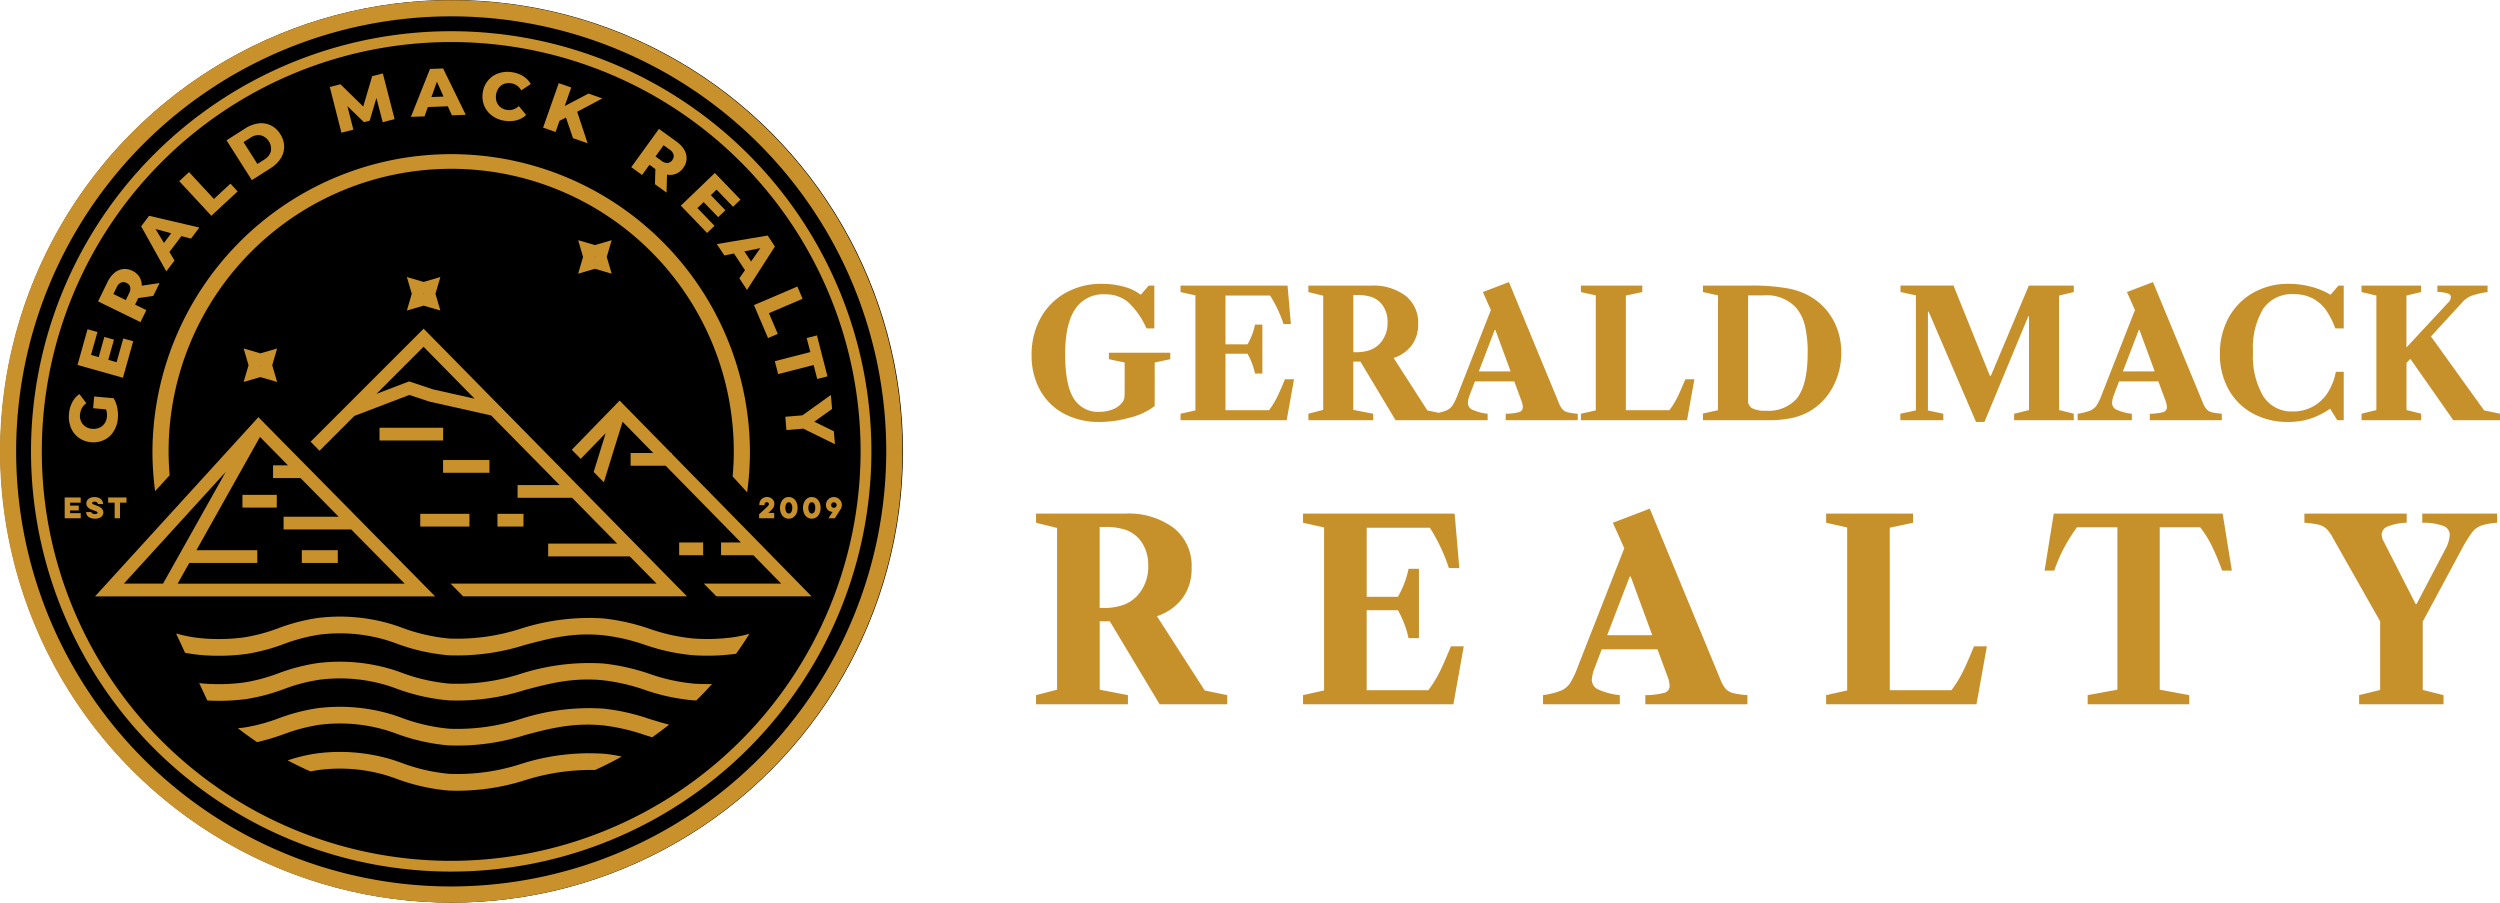 <svg xmlns="http://www.w3.org/2000/svg" xmlns:xlink="http://www.w3.org/1999/xlink" width="343.189" height="123.906" viewBox="0 0 343.189 123.906">
  <defs>
    <clipPath id="clip-path">
      <rect id="Rectangle_32726" data-name="Rectangle 32726" width="123.876" height="123.876" fill="none"/>
    </clipPath>
  </defs>
  <g id="Group_69872" data-name="Group 69872" transform="translate(-20.463 -13.317)">
    <path id="Path_8838" data-name="Path 8838" d="M-83.028-1.944a9.128,9.128,0,0,1-3.3,1.56,15.383,15.383,0,0,1-4.26.624,10.149,10.149,0,0,1-4.9-1.14A8.056,8.056,0,0,1-98.76-4.128a9.742,9.742,0,0,1-1.164-4.824A10.288,10.288,0,0,1-98.7-14a8.8,8.8,0,0,1,3.42-3.468A9.9,9.9,0,0,1-90.3-18.72a11.378,11.378,0,0,1,3.012.384A6.427,6.427,0,0,1-85-17.256h.1l1.056-1.224h.768v5.88h-1.08a10.822,10.822,0,0,0-2.532-3.624,4.841,4.841,0,0,0-3.18-1.056,4.574,4.574,0,0,0-4.092,2.052q-1.356,2.052-1.356,6.18t1.14,6.012a3.889,3.889,0,0,0,3.588,1.884A4.659,4.659,0,0,0-88.7-1.524a2.941,2.941,0,0,0,1.284-1,1.27,1.27,0,0,0,.216-.5,5.213,5.213,0,0,0,.048-.84V-7.92l-2.16-.456v-.888h8.424v.888l-2.136.456ZM-63.9-5.616-64.908,0H-79.476V-.888l2.04-.456V-17.136l-2.04-.456v-.888h14.688l.456,5.28H-65.34a17.467,17.467,0,0,0-1.848-3.912h-6.12v6.7h3.024a9.11,9.11,0,0,0,1.032-2.712h1.008v6.72h-1.008A9.6,9.6,0,0,0-70.284-9.12h-3.024v7.752h5.976A11.574,11.574,0,0,0-66.18-3.252q.456-.948,1.032-2.364Zm4.008,4.2V-17.088l-2.04-.5v-.888h8.664a7.314,7.314,0,0,1,4.656,1.38,4.652,4.652,0,0,1,1.752,3.876,4.824,4.824,0,0,1-.864,2.916,5.061,5.061,0,0,1-2.5,1.764l4.632,7.2,2.184.456V0h-6.552L-54.78-8.04h-.984v6.624l2.736.528V0h-8.9V-.888Zm4.464-7.92a5.46,5.46,0,0,0,2.064-.336,3.444,3.444,0,0,0,1.344-.96,4.16,4.16,0,0,0,.96-2.832,3.9,3.9,0,0,0-.564-2.136,3.155,3.155,0,0,0-1.524-1.272,5.883,5.883,0,0,0-2.112-.312h-.5v7.848ZM-27.54-2.352a3,3,0,0,0,.5.864,1.448,1.448,0,0,0,.72.408,8.394,8.394,0,0,0,1.368.192V0h-9.888V-.888a7.088,7.088,0,0,0,1.848-.228.664.664,0,0,0,.5-.66,2.853,2.853,0,0,0-.216-.96l-.96-2.592h-5.4l-.7,1.824a3.544,3.544,0,0,0-.264,1.128,1.032,1.032,0,0,0,.612.936,6.758,6.758,0,0,0,2.1.552V0h-7.44V-.888A7.819,7.819,0,0,0-43.02-1.32a2.018,2.018,0,0,0,.876-.708,7.79,7.79,0,0,0,.732-1.524l4.536-11.568-1.1-2.472L-34.4-18.96ZM-34.164-6.7l-2.088-5.688h-.1L-38.532-6.7Zm15.816,5.328h5.976A11.574,11.574,0,0,0-11.22-3.252q.456-.948,1.032-2.364H-8.94L-9.948,0H-24.516V-.888l2.04-.456V-17.136l-2.04-.456v-.888h8.424v.888l-2.256.48Zm10.584.456L-5.7-1.368V-17.136l-2.064-.456v-.888h6.552a27.346,27.346,0,0,1,5.16.4A9.436,9.436,0,0,1,7.38-16.728,8.438,8.438,0,0,1,10.2-13.6a9.134,9.134,0,0,1,1.02,4.332A9.74,9.74,0,0,1,10.128-4.68a8.375,8.375,0,0,1-2.94,3.264A8.465,8.465,0,0,1,4.6-.336,15.21,15.21,0,0,1,1.14,0h-8.9ZM.876-1.3A5.181,5.181,0,0,0,5.052-2.9q1.56-1.848,1.56-6.36a15.527,15.527,0,0,0-.372-3.7,5.94,5.94,0,0,0-1.188-2.448A5.44,5.44,0,0,0,.588-17.136h-2.16v14.4A1.178,1.178,0,0,0-1-1.632,3.9,3.9,0,0,0,.876-1.3Zm18.48-16.3v-.888h7.272L31.62-6.1h.144L36.972-18.48H43.14v.888l-2.016.48v15.72l2.016.5V0H34.956V-.888l2.04-.5V-14.256h-.1L30.876.24H29.724L23.22-14.9h-.1v13.56l2.112.456V0h-5.9V-.888l2.136-.456V-17.136Zm41.52,15.24a3,3,0,0,0,.5.864,1.448,1.448,0,0,0,.72.408,8.394,8.394,0,0,0,1.368.192V0H53.58V-.888a7.088,7.088,0,0,0,1.848-.228.664.664,0,0,0,.5-.66,2.853,2.853,0,0,0-.216-.96l-.96-2.592h-5.4L48.66-3.5A3.544,3.544,0,0,0,48.4-2.376a1.032,1.032,0,0,0,.612.936,6.758,6.758,0,0,0,2.1.552V0h-7.44V-.888A7.819,7.819,0,0,0,45.4-1.32a2.018,2.018,0,0,0,.876-.708A7.79,7.79,0,0,0,47-3.552L51.54-15.12l-1.1-2.472,3.576-1.368ZM54.252-6.7l-2.088-5.688h-.1L49.884-6.7ZM63.2-9.12a10.065,10.065,0,0,1,1.212-4.968,8.71,8.71,0,0,1,3.36-3.408A9.689,9.689,0,0,1,72.66-18.72a11.961,11.961,0,0,1,3,.384,10.209,10.209,0,0,1,2.664,1.08h.1l1.056-1.224h.72v5.88H79.044a11.16,11.16,0,0,0-1.056-2.184A5.438,5.438,0,0,0,76-16.692a5.594,5.594,0,0,0-2.664-.612,4.778,4.778,0,0,0-4.188,2,10.353,10.353,0,0,0-1.4,5.94,10.887,10.887,0,0,0,1.4,6.072A4.622,4.622,0,0,0,73.236-1.2,5.6,5.6,0,0,0,75.9-1.836a5.662,5.662,0,0,0,2.016-1.812,7.889,7.889,0,0,0,1.2-3H80.2V0h-.888l-.984-1.584A10.355,10.355,0,0,1,75.552-.192,9.87,9.87,0,0,1,72.588.24,9.915,9.915,0,0,1,67.7-.936a8.371,8.371,0,0,1-3.312-3.3A9.835,9.835,0,0,1,63.2-9.12Zm21.48,7.728v-15.72l-2.04-.48v-.888h8.184v.888l-2.016.48v7.128l5.76-6.192a1.032,1.032,0,0,0,.336-.744q0-.336-.456-.492a5.482,5.482,0,0,0-1.392-.2v-.864h6.888v.888a11.122,11.122,0,0,0-2.3.54A3.6,3.6,0,0,0,96.4-16.1L92.172-11.5l7.3,10.152,2.184.456V0H95.244l-5.9-8.424-.528.552v6.48l2.016.5V0H82.644V-.888Z" transform="translate(262 71)" fill="#c6902a"/>
    <path id="Path_8837" data-name="Path 8837" d="M-96.424-2.006v-22.2l-2.89-.714V-26.18H-87.04a10.362,10.362,0,0,1,6.6,1.955,6.59,6.59,0,0,1,2.482,5.491A6.834,6.834,0,0,1-79.186-14.6a7.17,7.17,0,0,1-3.536,2.5L-76.16-1.9l3.094.646V0h-9.282l-6.834-11.39h-1.394v9.384l3.876.748V0H-99.314V-1.258Zm6.324-11.22a7.735,7.735,0,0,0,2.924-.476,4.879,4.879,0,0,0,1.9-1.36,5.893,5.893,0,0,0,1.36-4.012,5.527,5.527,0,0,0-.8-3.026,4.47,4.47,0,0,0-2.159-1.8,8.334,8.334,0,0,0-2.992-.442h-.714v11.118Zm49.5,5.27L-42.024,0H-62.662V-1.258l2.89-.646V-24.276l-2.89-.646V-26.18h20.808l.646,7.48h-1.428a24.745,24.745,0,0,0-2.618-5.542h-8.67v9.486h4.284A12.906,12.906,0,0,0-48.178-18.6h1.428v9.52h-1.428A13.6,13.6,0,0,0-49.64-12.92h-4.284V-1.938h8.466a16.4,16.4,0,0,0,1.632-2.669q.646-1.343,1.462-3.349ZM-5.338-3.332a4.244,4.244,0,0,0,.714,1.224A2.052,2.052,0,0,0-3.6-1.53a11.892,11.892,0,0,0,1.938.272V0H-15.674V-1.258a10.041,10.041,0,0,0,2.618-.323.94.94,0,0,0,.714-.935,4.041,4.041,0,0,0-.306-1.36l-1.36-3.672h-7.65l-.986,2.584a5.021,5.021,0,0,0-.374,1.6,1.462,1.462,0,0,0,.867,1.326,9.574,9.574,0,0,0,2.975.782V0h-10.54V-1.258a11.077,11.077,0,0,0,2.448-.612,2.859,2.859,0,0,0,1.241-1A11.036,11.036,0,0,0-24.99-5.032l6.426-16.388-1.564-3.5,5.066-1.938Zm-9.384-6.154-2.958-8.058h-.136L-20.91-9.486ZM17.884-1.938H26.35a16.4,16.4,0,0,0,1.632-2.669q.646-1.343,1.462-3.349h1.768L29.784,0H9.146V-1.258l2.89-.646V-24.276l-2.89-.646V-26.18H21.08v1.258l-3.2.68ZM49.13-2.006v-22.3H43.588a21.781,21.781,0,0,0-3.128,5.95H39.134l1.258-7.82H63.58l1.258,7.82H63.512q-.646-1.768-1.343-3.23a14.531,14.531,0,0,0-1.683-2.72H54.944v22.3l4.046.748V0H45.05V-1.258ZM85.2-1.972V-11.39L78.71-22.848a4.687,4.687,0,0,0-.918-1.275,2.466,2.466,0,0,0-1.071-.544,13.26,13.26,0,0,0-1.921-.255V-26.18H88.842v1.258a7.229,7.229,0,0,0-2.686.544,1.222,1.222,0,0,0-.748,1.088,2.2,2.2,0,0,0,.306.986l4.352,8.534H90.2l3.91-7.446a4.8,4.8,0,0,0,.646-2.04,1.307,1.307,0,0,0-.867-1.224,7.711,7.711,0,0,0-2.907-.442V-26.18h10.268v1.258a9.388,9.388,0,0,0-2.193.391,2.847,2.847,0,0,0-1.241.935,18.062,18.062,0,0,0-1.5,2.448l-5.27,9.792v9.384l2.856.714V0H82.314V-1.258Z" transform="translate(262 110)" fill="#c6902a"/>
    <g id="Group_69831" data-name="Group 69831" transform="translate(-18920.461 -6385.683)">
      <circle id="Ellipse_53" data-name="Ellipse 53" cx="61.953" cy="61.953" r="61.953" transform="translate(18940.98 6399)"/>
      <g id="Group_69830" data-name="Group 69830" transform="translate(18940.924 6399.029)">
        <path id="Path_8736" data-name="Path 8736" d="M54.556,37.791l-.035-.011.011.035-.011.035.035-.011.035.011-.011-.035.011-.035Z" transform="translate(3.592 2.489)" fill="#c9912b"/>
        <path id="Path_8737" data-name="Path 8737" d="M63.668,52.732h0Z" transform="translate(4.194 3.474)" fill="#c9912b"/>
        <path id="Path_8738" data-name="Path 8738" d="M33.538,46.984l-.035-.011.011.035-.011.036.035-.011.034.011-.01-.036.01-.035Z" transform="translate(2.207 3.094)" fill="#c9912b"/>
        <path id="Path_8739" data-name="Path 8739" d="M45.093,52.869h0Z" transform="translate(2.971 3.483)" fill="#c9912b"/>
        <path id="Path_8740" data-name="Path 8740" d="M78.774,32.32l-.034-.011.01.035-.01.035.034-.011.035.011-.01-.035.01-.035Z" transform="translate(5.187 2.128)" fill="#c9912b"/>
        <g id="Group_69827" data-name="Group 69827">
          <g id="Group_69826" data-name="Group 69826" clip-path="url(#clip-path)">
            <path id="Path_8741" data-name="Path 8741" d="M93.779,82.4a25.44,25.44,0,0,1-6.1-1.338,29.17,29.17,0,0,0-6.326-1.426A30.757,30.757,0,0,0,70,81.041,28.317,28.317,0,0,1,60.234,82.4a25.1,25.1,0,0,1-6.869-1.609l-.8-.271a24.706,24.706,0,0,0-10.492-.94,26.174,26.174,0,0,0-5.357,1.4,24.3,24.3,0,0,1-4.689,1.257,26.356,26.356,0,0,1-5.338.166,19.519,19.519,0,0,1-4.012-.7l1.232,2.646a21.1,21.1,0,0,0,2.626.345,28.827,28.827,0,0,0,5.808-.182,26.414,26.414,0,0,0,5.115-1.359,24.079,24.079,0,0,1,4.908-1.292,22.268,22.268,0,0,1,9.47.84l.791.268a27.244,27.244,0,0,0,7.452,1.726,30.651,30.651,0,0,0,10.5-1.424c3.31-.878,6.437-1.711,10.572-1.343A26.859,26.859,0,0,1,87,83.248a27.641,27.641,0,0,0,6.622,1.436,28.754,28.754,0,0,0,5.808-.182c.045-.006.085-.017.13-.023.634-.891,1.246-1.8,1.819-2.733a17.319,17.319,0,0,1-2.267.485,26.511,26.511,0,0,1-5.337.165" transform="translate(1.494 5.229)" fill="#c9912b"/>
            <path id="Path_8742" data-name="Path 8742" d="M93.583,88.205a25.44,25.44,0,0,1-6.1-1.338,29.109,29.109,0,0,0-6.326-1.425A30.712,30.712,0,0,0,69.8,86.852a28.336,28.336,0,0,1-9.762,1.353A25.059,25.059,0,0,1,53.169,86.6l-.8-.271a24.69,24.69,0,0,0-10.492-.94,26.176,26.176,0,0,0-5.357,1.4,24.383,24.383,0,0,1-4.689,1.257,26.37,26.37,0,0,1-5.338.165c-.288-.019-.564-.047-.836-.077l1.11,2.383a28.423,28.423,0,0,0,5.381-.2,26.494,26.494,0,0,0,5.115-1.358,24.01,24.01,0,0,1,4.908-1.293,22.3,22.3,0,0,1,9.47.84l.791.269a27.285,27.285,0,0,0,7.452,1.725A30.588,30.588,0,0,0,70.389,89.07c3.31-.879,6.436-1.708,10.571-1.342a26.922,26.922,0,0,1,5.847,1.33,27.642,27.642,0,0,0,6.622,1.436c.158.011.316.013.473.02q1.111-1.092,2.149-2.256c-.814.017-1.641,0-2.469-.052" transform="translate(1.69 5.612)" fill="#c9912b"/>
            <path id="Path_8743" data-name="Path 8743" d="M80.833,91.252a30.743,30.743,0,0,0-11.362,1.41,28.33,28.33,0,0,1-9.761,1.353,25.066,25.066,0,0,1-6.864-1.607l-.8-.272a24.711,24.711,0,0,0-10.494-.94,26.2,26.2,0,0,0-5.356,1.4A24.351,24.351,0,0,1,31.5,93.85c-.28.039-.572.066-.861.095.859.664,1.736,1.3,2.64,1.91a33.637,33.637,0,0,0,3.655-1.091,23.991,23.991,0,0,1,4.906-1.293,22.283,22.283,0,0,1,9.47.841l.8.269A27.282,27.282,0,0,0,59.555,96.3,30.564,30.564,0,0,0,70.06,94.879C73.37,94,76.5,93.173,80.632,93.538a26.86,26.86,0,0,1,5.847,1.331c.343.106.689.212,1.037.317q1.185-.835,2.316-1.737c-.9-.227-1.777-.492-2.673-.771a29.125,29.125,0,0,0-6.326-1.425" transform="translate(2.018 5.995)" fill="#c9912b"/>
            <path id="Path_8744" data-name="Path 8744" d="M69.05,98.473a28.333,28.333,0,0,1-9.762,1.353,25.019,25.019,0,0,1-6.863-1.607l-.8-.272a24.7,24.7,0,0,0-10.494-.94,22.049,22.049,0,0,0-4.079.968q1.535.815,3.136,1.519c.4-.082.807-.156,1.237-.212a22.285,22.285,0,0,1,9.47.841l.8.269a27.283,27.283,0,0,0,7.447,1.725,30.584,30.584,0,0,0,10.5-1.425,29.968,29.968,0,0,1,9.613-1.4q1.869-.847,3.652-1.844a21.171,21.171,0,0,0-2.491-.388,30.788,30.788,0,0,0-11.362,1.41" transform="translate(2.441 6.378)" fill="#c9912b"/>
            <path id="Path_8745" data-name="Path 8745" d="M61.675,3.993a57.681,57.681,0,1,0,57.681,57.682A57.682,57.682,0,0,0,61.675,3.993m0,113.886a56.2,56.2,0,1,1,56.2-56.2,56.267,56.267,0,0,1-56.2,56.2" transform="translate(0.263 0.263)" fill="#c9912b"/>
            <path id="Path_8746" data-name="Path 8746" d="M61.938,0a61.938,61.938,0,1,0,61.938,61.938A61.938,61.938,0,0,0,61.938,0m0,121.66A59.722,59.722,0,1,1,121.66,61.938,59.789,59.789,0,0,1,61.938,121.66" fill="#c9912b"/>
            <path id="Path_8747" data-name="Path 8747" d="M101.271,66.262a41.591,41.591,0,0,0,.383-5.617,41.01,41.01,0,0,0-82.019,0A41.527,41.527,0,0,0,20,66.11l1.994-2.188c-.091-1.088-.142-2.185-.142-3.278a38.793,38.793,0,1,1,77.586,0c0,1.147-.056,2.295-.157,3.434Z" transform="translate(1.293 1.293)" fill="#c9912b"/>
            <path id="Path_8748" data-name="Path 8748" d="M10.229,56.719a3.307,3.307,0,0,0,1.692.617,3.355,3.355,0,0,0,1.466-.18A3.043,3.043,0,0,0,15,55.867a3.849,3.849,0,0,0,.594-1.786,5.069,5.069,0,0,0-.082-1.457,4.209,4.209,0,0,0-.494-1.327l-1.1-.1-1.572-.142L12.2,52.668l1.508.136.262.023a2.347,2.347,0,0,1,.123,1.006,1.9,1.9,0,0,1-.321.927,1.623,1.623,0,0,1-.282.308,1.65,1.65,0,0,1-.431.278,1.95,1.95,0,0,1-.974.145,1.743,1.743,0,0,1-1.678-2.01,2.061,2.061,0,0,1,.86-1.5l-.945-1.257a3.155,3.155,0,0,0-.984,1.119,4.137,4.137,0,0,0-.451,1.6,3.954,3.954,0,0,0,.261,1.891,3.194,3.194,0,0,0,1.078,1.39" transform="translate(0.584 3.341)" fill="#c9912b"/>
            <path id="Path_8749" data-name="Path 8749" d="M16.221,49.032l1.406-5.009-1.363-.383L15.348,46.9l-.448-.126-.694-.2.779-2.771-1.32-.37-.778,2.772-1.051-.3.883-3.146-1.363-.383L9.983,47.281l4.488,1.26Z" transform="translate(0.658 2.792)" fill="#c9912b"/>
            <path id="Path_8750" data-name="Path 8750" d="M18.45,41.912l.806-1.646-1.547-.757.44-.9,2.062-.3.862-1.763-2.212.326-.231.034a2.212,2.212,0,0,0-.323-1.2,2.256,2.256,0,0,0-.957-.835,2.281,2.281,0,0,0-1.3-.243,2.256,2.256,0,0,0-1.188.532,3.7,3.7,0,0,0-.934,1.243l-1.3,2.66,4.2,2.055Zm-3.717-3.86.448-.915a1.258,1.258,0,0,1,.6-.654.887.887,0,0,1,.758.051.868.868,0,0,1,.5.565,1.277,1.277,0,0,1-.155.873l-.447.915Z" transform="translate(0.832 2.28)" fill="#c9912b"/>
            <path id="Path_8751" data-name="Path 8751" d="M21.633,35.394,22.759,33.9l-.7-1.164,1.649-2.188,1.311.351,1.148-1.522-1.889-.44-5.012-1.169L18.18,29.21l2.5,4.485Zm.673-5.23-1,1.33-1.154-1.912Z" transform="translate(1.198 1.829)" fill="#c9912b"/>
            <path id="Path_8752" data-name="Path 8752" d="M27.491,28.135,31.1,24.788l-.988-1.066-2.267,2.1-.28-.3-3.136-3.384-1.344,1.245L26.253,26.8Z" transform="translate(1.521 1.458)" fill="#c9912b"/>
            <path id="Path_8753" data-name="Path 8753" d="M32.648,23.654l2.586-1.643a4.292,4.292,0,0,0,1.381-1.348,3,3,0,0,0,.472-1.638c0-.094-.014-.188-.023-.28a3.271,3.271,0,0,0-.512-1.408,3.185,3.185,0,0,0-1.3-1.2,3,3,0,0,0-1.684-.269,4.3,4.3,0,0,0-1.808.677l-2.586,1.643L31.7,22.163Zm-.166-5.838a1.875,1.875,0,0,1,1.382-.318,1.939,1.939,0,0,1,1.4,2.2c-.01.035-.027.067-.038.1a1.907,1.907,0,0,1-.837,1.015l-.977.62L33.2,21.1l-1.692-2.663Z" transform="translate(1.922 1.044)" fill="#c9912b"/>
            <path id="Path_8754" data-name="Path 8754" d="M44.071,17.568l1.641-.418-.454-1.783-.371-1.455,1.241,1.207,1.032,1,.79-.2.406-1.372.518-1.748.4,1.536.466,1.787,1.633-.416-.434-1.681L49.755,9.433l-1.462.373-1.229,4.172-3.13-3.061-1.461.372,1.174,4.6Z" transform="translate(2.798 0.621)" fill="#c9912b"/>
            <path id="Path_8755" data-name="Path 8755" d="M55.252,14.083l2.738-.1.556,1.24,1.906-.071-.862-1.764-2.249-4.6-1.8.068L53.652,13.6l-.729,1.835,1.868-.071Zm1.241-3.474.91,2.041-1.665.063Z" transform="translate(3.486 0.578)" fill="#c9912b"/>
            <path id="Path_8756" data-name="Path 8756" d="M62.373,13.867a3.226,3.226,0,0,0,1.081,1.375,3.82,3.82,0,0,0,1.744.7,3.9,3.9,0,0,0,1.63-.074,3.072,3.072,0,0,0,1.307-.721l-.7-.855-.3-.362a2.377,2.377,0,0,1-.336.249,1.841,1.841,0,0,1-1.288.275,1.877,1.877,0,0,1-.894-.369,1.718,1.718,0,0,1-.535-.741,2.178,2.178,0,0,1,.288-1.912,1.6,1.6,0,0,1,.729-.55,1.873,1.873,0,0,1,.964-.09,1.921,1.921,0,0,1,1.4.977l1.31-.87a3.089,3.089,0,0,0-1.036-1.073A3.913,3.913,0,0,0,66.2,9.276a3.829,3.829,0,0,0-1.872.153,3.215,3.215,0,0,0-1.437,1,3.292,3.292,0,0,0-.716,1.651,3.37,3.37,0,0,0,.088,1.46,3.059,3.059,0,0,0,.11.329" transform="translate(4.093 0.608)" fill="#c9912b"/>
            <path id="Path_8757" data-name="Path 8757" d="M72.193,15.861l.307-.16.582-.3.193.565.774,2.266,2.008.706-.724-2.189-.708-2.14,3.448-1.829-1.9-.668-3.259,1.709.893-2.541-1.712-.6L70.54,15.094l-.595,1.694,1.711.6Z" transform="translate(4.608 0.703)" fill="#c9912b"/>
            <path id="Path_8758" data-name="Path 8758" d="M83.8,21.5l.81.585-.055,2.084,1.59,1.149.054-2.216.005-.253a2.219,2.219,0,0,0,1.242-.114,2.249,2.249,0,0,0,.984-.8,2.191,2.191,0,0,0,.139-2.5A3.71,3.71,0,0,0,87.5,18.307l-2.4-1.734-2.747,3.8L81.3,21.825,82.787,22.9Zm1.94-2.686.826.6a1.265,1.265,0,0,1,.544.7.884.884,0,0,1-.179.739.867.867,0,0,1-.643.4,1.274,1.274,0,0,1-.834-.3l-.825-.6Z" transform="translate(5.356 1.092)" fill="#c9912b"/>
            <path id="Path_8759" data-name="Path 8759" d="M91.289,30.488l1.02-.982-2.348-2.442.326-.313.528-.507,2,2.074.987-.95-2-2.074.788-.758,2.265,2.355,1.02-.982-3.522-3.662-3.37,3.241-1.3,1.25Z" transform="translate(5.776 1.465)" fill="#c9912b"/>
            <path id="Path_8760" data-name="Path 8760" d="M92.321,31.481l1.028,1.562,1.331-.266,1.506,2.288-.772,1.117,1.049,1.593,1.053-1.637,2.781-4.322L99.3,30.307l-5.057.85Zm5.972.556-1.274,1.835L96.1,32.481Z" transform="translate(6.082 1.996)" fill="#c9912b"/>
            <path id="Path_8761" data-name="Path 8761" d="M97.1,39.418l1.934,4.528,1.337-.57L99.16,40.533l.392-.167,4.229-1.807-.719-1.685L98.8,38.7Z" transform="translate(6.397 2.429)" fill="#c9912b"/>
            <path id="Path_8762" data-name="Path 8762" d="M101.607,46.24l-1.816.466.457,1.776,1.816-.467,3.052-.783.492,1.919,1.407-.361-1.443-5.621-1.408.361.5,1.928Z" transform="translate(6.574 2.844)" fill="#c9912b"/>
            <path id="Path_8763" data-name="Path 8763" d="M103.03,53.676l-1.887.156.15,1.827,1.876-.156.439-.036,4.346,2.132-.146-1.771-2.69-1.32,2.439-1.743-.16-1.928-3.911,2.8Z" transform="translate(6.663 3.349)" fill="#c9912b"/>
            <path id="Path_8764" data-name="Path 8764" d="M58.927,78.3,48.141,67.362,34.664,53.7,15.856,74.332,12.241,78.3H58.927ZM21.576,76.549H16.2L30.184,61.21Zm3.6-2.837h9.336V71.963H26.155l8.727-15.551,3.842,3.9H36.68v1.749h3.77l5.233,5.306h-7.56v1.749H47.41l7.336,7.438H23.581Z" transform="translate(0.806 3.538)" fill="#c9912b"/>
            <path id="Path_8765" data-name="Path 8765" d="M56.136,42.933l-.619-.631-.616.617h0L40,57.819l1.229,1.245,4.788-4.788L53.56,51.4l2.733.908,8.492,1.91,9.4,9.55h-5.77v1.75H75.9l6.192,6.293H72.614v1.749h11.2L87.5,77.3H59.218l1.726,1.75H91.671L56.138,42.935l0,0M45.428,53.564h0Zm19.8-.144h0ZM56.8,50.633,53.52,49.54l-4.475,1.709,6.462-6.463,7.013,7.131Z" transform="translate(2.635 2.787)" fill="#c9912b"/>
            <path id="Path_8766" data-name="Path 8766" d="M33.677,45.524l-2.3-.673.674,2.3-.674,2.3,2.3-.672,2.3.672-.674-2.3.674-2.3Zm.036,1.66-.036-.011-.035.011.012-.035-.012-.035.035.011.036-.011-.011.035Z" transform="translate(2.067 2.955)" fill="#c9912b"/>
            <path id="Path_8767" data-name="Path 8767" d="M54.7,39.579l2.3.673-.672-2.3.672-2.3-2.3.673-2.3-.673.674,2.3-.674,2.3Zm-.035-1.66.035.011.035-.011-.011.035.011.035-.035-.011-.035.011.011-.035Z" transform="translate(3.452 2.349)" fill="#c9912b"/>
            <path id="Path_8768" data-name="Path 8768" d="M76.761,31.578l-2.3-.673.673,2.3-.673,2.3,2.3-.673,2.3.673-.672-2.3.672-2.3Zm.036,1.66-.036-.011-.035.011.011-.035-.011-.035.035.011.036-.011-.011.035Z" transform="translate(4.905 2.036)" fill="#c9912b"/>
            <rect id="Rectangle_32719" data-name="Rectangle 32719" width="4.712" height="1.749" transform="translate(33.281 67.902)" fill="#c9912b"/>
            <rect id="Rectangle_32720" data-name="Rectangle 32720" width="4.937" height="1.749" transform="translate(41.433 75.5)" fill="#c9912b"/>
            <rect id="Rectangle_32721" data-name="Rectangle 32721" width="8.733" height="1.749" transform="translate(52.098 58.689)" fill="#c9912b"/>
            <rect id="Rectangle_32722" data-name="Rectangle 32722" width="6.366" height="1.749" transform="translate(60.823 63.121)" fill="#c9912b"/>
            <rect id="Rectangle_32723" data-name="Rectangle 32723" width="6.752" height="1.749" transform="translate(57.692 70.506)" fill="#c9912b"/>
            <rect id="Rectangle_32724" data-name="Rectangle 32724" width="3.571" height="1.749" transform="translate(68.29 70.506)" fill="#c9912b"/>
            <path id="Path_8769" data-name="Path 8769" d="M87.382,58.879v-.117h-.115l-7.06-7.2L73.64,58.316l1.229,1.246,3.426-3.526-1.65,5.326,1.394,1.413,2.573-8.306,4.206,4.292h-3.1v1.748h4.812L96.855,71.042H94.13v1.748h4.438l3.821,3.9H91.764l1.726,1.748h13.063l-4.112-4.2Z" transform="translate(4.851 3.396)" fill="#c9912b"/>
            <rect id="Rectangle_32725" data-name="Rectangle 32725" width="3.29" height="1.749" transform="translate(93.234 74.439)" fill="#c9912b"/>
            <path id="Path_8770" data-name="Path 8770" d="M99.034,65.153a1.173,1.173,0,0,1-.1.118c-.044.043-.094.091-.152.144l-.414.382-.6.554V66.9h2.071v-.73h-.813l.241-.22.193-.185a1.626,1.626,0,0,0,.193-.223,1.237,1.237,0,0,0,.146-.273.883.883,0,0,0,.06-.331.92.92,0,0,0-.083-.4.931.931,0,0,0-.221-.3.947.947,0,0,0-.319-.189,1.115,1.115,0,0,0-.383-.066,1.14,1.14,0,0,0-.371.063,1.02,1.02,0,0,0-.337.189.954.954,0,0,0-.245.323,1.017,1.017,0,0,0-.1.459v.084h.714v-.084a.3.3,0,0,1,.093-.24.329.329,0,0,1,.23-.083.28.28,0,0,1,.2.068.223.223,0,0,1,.075.174.3.3,0,0,1-.02.107.464.464,0,0,1-.061.1" transform="translate(6.44 4.215)" fill="#c9912b"/>
            <path id="Path_8771" data-name="Path 8771" d="M101.139,66.835a1.058,1.058,0,0,0,.522.125,1.072,1.072,0,0,0,.524-.125,1.172,1.172,0,0,0,.308-.266c.021-.025.053-.037.074-.064a1.434,1.434,0,0,0,.23-.474,2.017,2.017,0,0,0,0-1.11c0-.009-.009-.015-.011-.023a1.5,1.5,0,0,0-.22-.451,1.191,1.191,0,0,0-.382-.333,1.072,1.072,0,0,0-.524-.125,1.057,1.057,0,0,0-.522.125,1.169,1.169,0,0,0-.378.333,1.46,1.46,0,0,0-.227.474,2.072,2.072,0,0,0,0,1.11,1.43,1.43,0,0,0,.227.474,1.163,1.163,0,0,0,.378.33m.183-1.93a.392.392,0,0,1,.339-.2.405.405,0,0,1,.343.2,1.009,1.009,0,0,1,.138.57,1.319,1.319,0,0,1-.037.326.853.853,0,0,1-.1.244.466.466,0,0,1-.152.153.368.368,0,0,1-.191.053.4.4,0,0,1-.339-.206,1.28,1.28,0,0,1,0-1.142" transform="translate(6.618 4.215)" fill="#c9912b"/>
            <path id="Path_8772" data-name="Path 8772" d="M105.53,64.446a1.2,1.2,0,0,0-.382-.333,1.163,1.163,0,0,0-1.048,0,1.19,1.19,0,0,0-.377.333,1.465,1.465,0,0,0-.227.475,2.033,2.033,0,0,0-.076.553,2.065,2.065,0,0,0,.076.555,1.444,1.444,0,0,0,.227.475,1.18,1.18,0,0,0,.377.329,1.163,1.163,0,0,0,1.048,0,1.2,1.2,0,0,0,.382-.329,1.45,1.45,0,0,0,.23-.475,1.984,1.984,0,0,0,.077-.555,1.953,1.953,0,0,0-.077-.553,1.471,1.471,0,0,0-.23-.475m-.463,1.355a.841.841,0,0,1-.1.244.456.456,0,0,1-.152.153.362.362,0,0,1-.19.053.392.392,0,0,1-.339-.206,1.28,1.28,0,0,1,0-1.142.394.394,0,0,1,.339-.2.4.4,0,0,1,.342.2,1,1,0,0,1,.137.57,1.316,1.316,0,0,1-.036.326" transform="translate(6.813 4.215)" fill="#c9912b"/>
            <path id="Path_8773" data-name="Path 8773" d="M107.032,64.073a1.117,1.117,0,0,0-.344.233,1.1,1.1,0,0,0-.231.349,1.089,1.089,0,0,0-.084.431.963.963,0,0,0,.071.379.924.924,0,0,0,.194.294.865.865,0,0,0,.292.19,1.062,1.062,0,0,0,.362.076l-.583.879h.885l.726-1.136a1.738,1.738,0,0,0,.182-.361,1.018,1.018,0,0,0,.055-.339,1.036,1.036,0,0,0-.085-.416,1.1,1.1,0,0,0-.586-.576,1.1,1.1,0,0,0-.854,0m.7.74a.377.377,0,0,1,.11.284.349.349,0,0,1-.077.213.533.533,0,0,1-.134.11.331.331,0,0,1-.166.041.357.357,0,0,1-.148-.03.368.368,0,0,1-.119-.08.376.376,0,0,1-.081-.119.367.367,0,0,1-.029-.145.388.388,0,0,1,.108-.272.346.346,0,0,1,.119-.08.382.382,0,0,1,.147-.03.37.37,0,0,1,.271.109" transform="translate(7.007 4.215)" fill="#c9912b"/>
            <path id="Path_8774" data-name="Path 8774" d="M8.333,66.9h2.2v-.708H9.066v-.367h1.2v-.663h-1.2v-.411h1.462v-.711h-2.2Z" transform="translate(0.549 4.219)" fill="#c9912b"/>
            <path id="Path_8775" data-name="Path 8775" d="M12.769,66.9a1.121,1.121,0,0,0,.359-.161.75.75,0,0,0,.325-.634.7.7,0,0,0-.112-.4,1.1,1.1,0,0,0-.275-.282,1.716,1.716,0,0,0-.351-.191c-.125-.05-.236-.092-.334-.127a2.836,2.836,0,0,1-.366-.146.151.151,0,0,1-.027-.277.454.454,0,0,1,.268-.061.619.619,0,0,1,.193.028.451.451,0,0,1,.137.071.309.309,0,0,1,.082.1.241.241,0,0,1,.028.107v.026h.715v-.04a.8.8,0,0,0-.091-.383.883.883,0,0,0-.245-.292,1.137,1.137,0,0,0-.37-.185,1.627,1.627,0,0,0-.465-.064,1.517,1.517,0,0,0-.451.063,1.076,1.076,0,0,0-.353.177.822.822,0,0,0-.232.279.813.813,0,0,0-.082.369.686.686,0,0,0,.1.377.966.966,0,0,0,.255.268,1.621,1.621,0,0,0,.339.185c.124.05.243.094.357.13a2.26,2.26,0,0,1,.374.153.19.19,0,0,1,.114.159.157.157,0,0,1-.079.118.508.508,0,0,1-.285.057.823.823,0,0,1-.216-.025.583.583,0,0,1-.15-.065.288.288,0,0,1-.087-.084.165.165,0,0,1-.03-.085v-.019H11.1v.033a.739.739,0,0,0,.095.374.824.824,0,0,0,.256.277,1.219,1.219,0,0,0,.385.169,1.85,1.85,0,0,0,.479.06,1.782,1.782,0,0,0,.453-.055" transform="translate(0.731 4.215)" fill="#c9912b"/>
            <path id="Path_8776" data-name="Path 8776" d="M15.554,66.9V64.752h.891v-.711H13.929v.711h.891V66.9Z" transform="translate(0.918 4.219)" fill="#c9912b"/>
          </g>
        </g>
      </g>
    </g>
  </g>
</svg>
